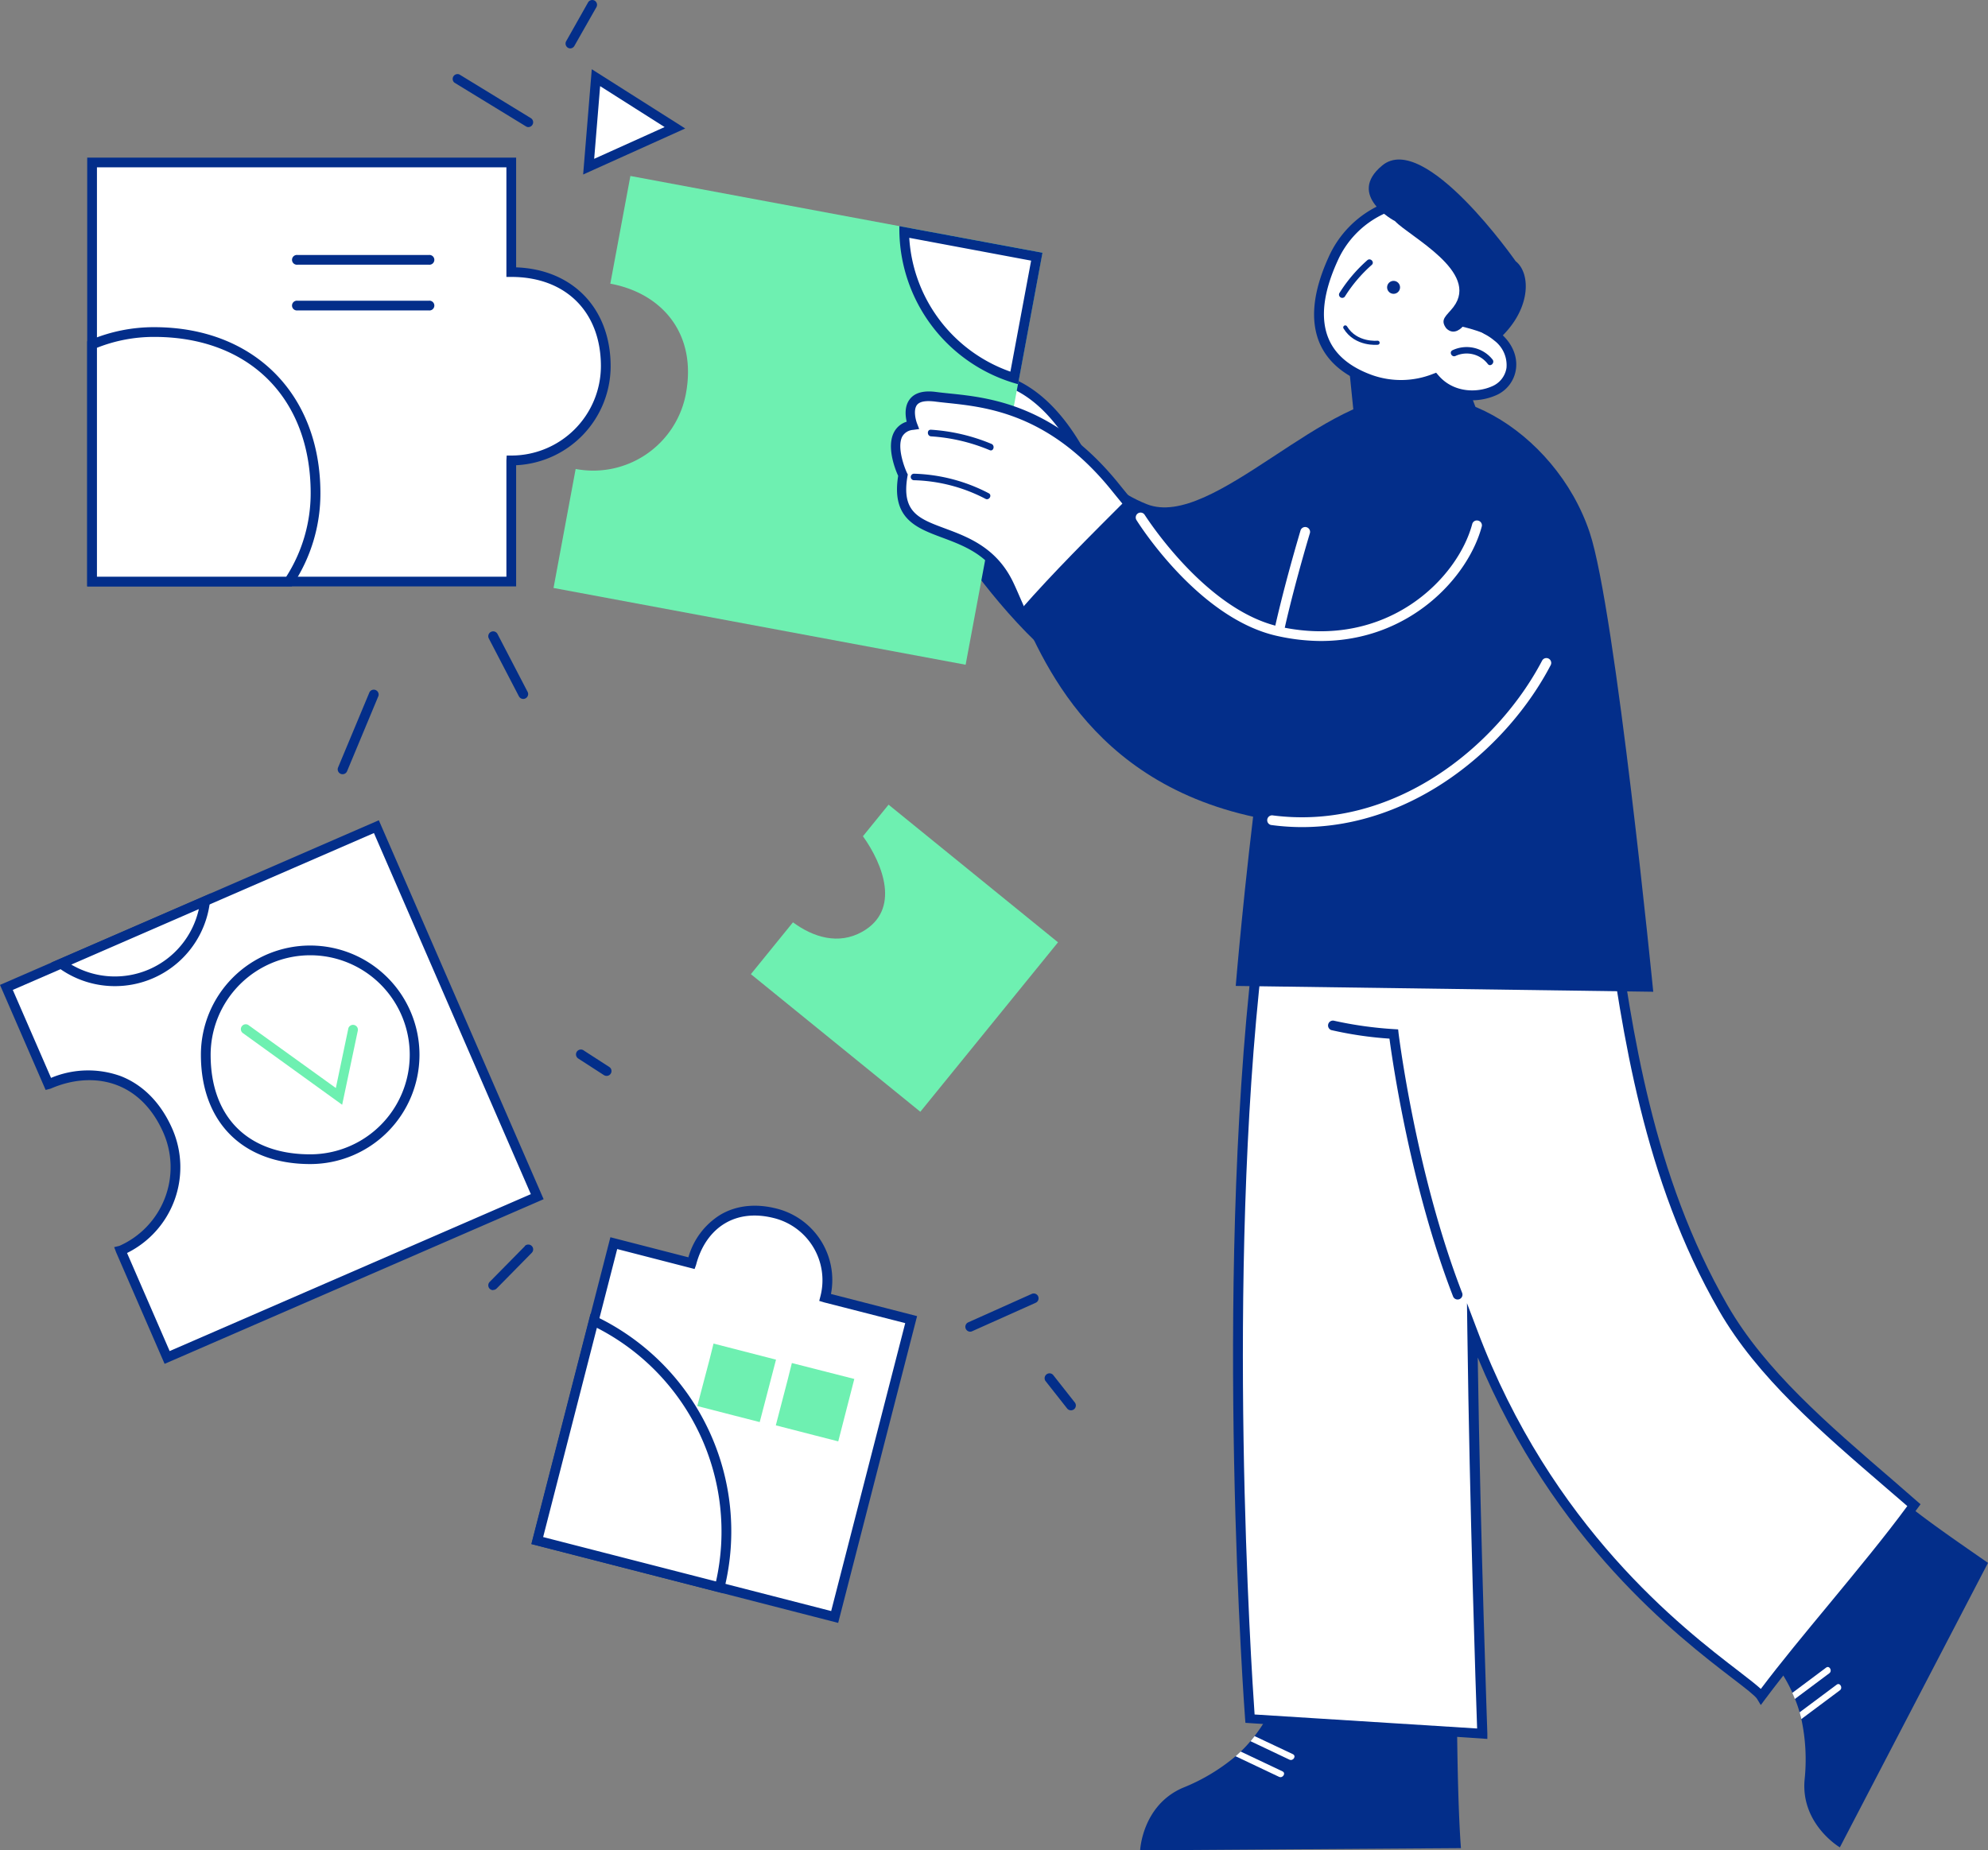 <svg xmlns="http://www.w3.org/2000/svg" viewBox="0 0 488.05 454.34"><rect x="0" y="0" width="488.05" height="454.34" fill="#808080" stroke="none"/><defs><style>.cls-1{fill:#032E8A;}.cls-2{fill:#fff;}.cls-3{fill:#6EF0B1;}.cls-4{fill:none;stroke:#032E8A;stroke-linecap:round;stroke-miterlimit:10;}</style></defs><g id="Calque_2" data-name="Calque 2"><g id="Calque_1-2" data-name="Calque 1"><g id="Groupe_128" data-name="Groupe 128"><path id="Tracé_98" data-name="Tracé 98" class="cls-1" d="M316.66,405.65c-1.75,9.24-4.91,15.83-8.68,20.66-.33.43-.68.86-1,1.25a28.37,28.37,0,0,1-2.37,2.53c-.42.4-.84.79-1.25,1.15A47.41,47.41,0,0,1,290.39,439c-10,4.31-10.49,15.36-10.49,15.36l78.76-.54c-1-13-1-37.72-1-37.72C341.33,411.3,333.47,408.33,316.66,405.65Z"/></g><g id="Groupe_129" data-name="Groupe 129"><path id="Tracé_99" data-name="Tracé 99" class="cls-2" d="M308,426.31c-.33.43-.68.86-1,1.25l9.55,4.53c.92.43,1.78-.9.84-1.35Z"/></g><g id="Groupe_130" data-name="Groupe 130"><path id="Tracé_100" data-name="Tracé 100" class="cls-2" d="M304.58,430.1c-.42.4-.83.78-1.25,1.15L314,436.31c.92.43,1.77-.92.84-1.35Z"/></g><g id="Groupe_131" data-name="Groupe 131"><path id="Tracé_101" data-name="Tracé 101" class="cls-1" d="M425.85,398.36c7.34,5.87,11.69,11.74,14.2,17.34.22.49.45,1,.62,1.5a28.85,28.85,0,0,1,1.13,3.28c.16.56.3,1.1.43,1.64a47.27,47.27,0,0,1,.78,15.05c-.86,10.84,8.67,16.46,8.67,16.46l36.37-69.86c-11-7.65-21.56-14.77-30-23.25A382.78,382.78,0,0,0,425.85,398.36Z"/></g><g id="Groupe_132" data-name="Groupe 132"><path id="Tracé_102" data-name="Tracé 102" class="cls-2" d="M308.75,234.85s19-8,34.65-10.1c-1-13.73-1.28-22.76-1.28-22.76l50.37,3.35c5.36,31.09,7.61,76.07,30.54,115.89,10.37,18,28.26,32.32,46.8,48.39-10.32,14.24-27,32.84-37.5,46.94-3-4.9-48-28.73-70.87-89.71.64,49,2.44,98.89,2.44,98.89l-57-3.63S299,318.74,308.75,234.85Z"/><path id="Tracé_103" data-name="Tracé 103" class="cls-1" d="M365.14,427l0-1.32c0-.48-1.65-46.07-2.36-92.34,18.79,45.23,49.31,68.64,62.67,78.88,2.91,2.23,5.43,4.17,5.9,4.94l.92,1.52,1.06-1.42c4.94-6.63,11.39-14.44,17.63-22,7.08-8.56,14.4-17.42,19.88-25l.65-.89-.83-.71c-1.92-1.67-3.84-3.32-5.74-5-16.26-14-31.62-27.18-40.81-43.13-18.42-32-23.45-67.6-27.48-96.2-1-6.86-1.89-13.33-2.91-19.3l-.16-.93-52.63-3.5,0,1.32c0,.08.27,8.71,1.2,21.68-15.44,2.3-33.65,10-33.84,10l-.64.27-.08.69c-9.62,83-2,186.46-1.9,187.49l.08,1Zm-5-107,.09,6.84c.58,44,2.11,89.36,2.4,97.6L308,421c-.77-11-7.08-107.07,1.88-185.3,3.43-1.4,20-7.93,33.7-9.75l1.12-.15-.09-1.13c-.77-10.55-1.11-18.4-1.22-21.38l48.11,3.2c1,5.68,1.83,11.82,2.74,18.3,4.07,28.81,9.13,64.67,27.79,97.06,9.38,16.3,24.9,29.63,41.31,43.75q2.44,2.09,4.9,4.22c-5.35,7.3-12.35,15.77-19.14,24-5.9,7.13-12,14.49-16.82,20.9-1.09-1-2.86-2.38-5.39-4.33-13.78-10.57-46.05-35.32-64.29-83.91Z"/></g><g id="Groupe_133" data-name="Groupe 133"><path id="Tracé_104" data-name="Tracé 104" class="cls-2" d="M440,415.7c.23.49.45,1,.63,1.5l8.47-6.33c.81-.6,0-2-.8-1.37Z"/></g><g id="Groupe_134" data-name="Groupe 134"><path id="Tracé_105" data-name="Tracé 105" class="cls-2" d="M441.8,420.47c.15.56.3,1.1.43,1.65l9.46-7.06c.81-.61,0-2-.8-1.37Z"/></g><g id="Groupe_135" data-name="Groupe 135"><path id="Tracé_106" data-name="Tracé 106" class="cls-1" d="M357.84,319.1a1.26,1.26,0,0,0,.43-.08,1.19,1.19,0,0,0,.68-1.55h0c-11.37-29.39-15.55-63.36-15.6-63.7l-.11-1-1-.06a94.63,94.63,0,0,1-14.81-2.08,1.2,1.2,0,0,0-.61,2.31,90.53,90.53,0,0,0,14.29,2.1c.78,5.82,5.22,36.43,15.61,63.29A1.2,1.2,0,0,0,357.84,319.1Z"/></g><g id="Background"><g id="Groupe_136" data-name="Groupe 136"><path id="Tracé_107" data-name="Tracé 107" class="cls-3" d="M194.67,226.48c5,3.69,11.19,5.59,17,2.32,9.45-5.31,5.2-16.45.18-23.46l6.29-7.75,41.6,33.8L225.94,273l-41.6-33.79Z"/></g><g id="Piece_3" data-name="Piece 3"><g id="Groupe_137" data-name="Groupe 137"><path id="Tracé_108" data-name="Tracé 108" class="cls-2" d="M131.89,378.29l44.77,11.5,28.25,7.27,18.78-73-21.11-5.43,0-.05a16.94,16.94,0,0,0-12.18-20.62h0c-10.67-2.75-18.29,3.12-20.62,12.19v.05l-19.12-4.92-4.91,19.07Z"/><path id="Tracé_109" data-name="Tracé 109" class="cls-1" d="M205.77,398.51l19.37-75.33L204,317.74a18.09,18.09,0,0,0-13.28-20.95c-5.16-1.33-10-.81-13.9,1.52A18,18,0,0,0,169,308.74l-19.15-4.93-19.36,75.34Zm16.46-73.61-18.18,70.7-70.7-18.17,18.17-70.72,19,4.9.36-1c1.2-4.63,3.71-8.2,7.12-10.22s7.56-2.43,12.09-1.26a15.73,15.73,0,0,1,11.33,19.15h0l-.3,1.16,1.14.35Z"/></g><g id="Groupe_138" data-name="Groupe 138"><path id="Tracé_110" data-name="Tracé 110" class="cls-3" d="M190.46,350l9.4,2.42,5.93,1.52,3.94-15.33L194.4,334.7l-1,4Z"/></g><g id="Groupe_139" data-name="Groupe 139"><path id="Tracé_111" data-name="Tracé 111" class="cls-3" d="M171.18,345.26l9.4,2.42,5.93,1.52,4-15.33-15.34-3.95-1,4Z"/></g><g id="Groupe_140" data-name="Groupe 140"><path id="Tracé_112" data-name="Tracé 112" class="cls-2" d="M131.89,378.29l44.77,11.5a57.33,57.33,0,0,0-30.9-65.46Z"/><path id="Tracé_113" data-name="Tracé 113" class="cls-1" d="M177.53,391.25l.29-1.17a58.52,58.52,0,0,0-31.55-66.83l-1.31-.63-14.52,56.53Zm-31-65.2a56.21,56.21,0,0,1,29.25,62.28l-42.44-10.9Z"/></g></g><g id="Piece_4" data-name="Piece 4"><g id="Groupe_141" data-name="Groupe 141"><path id="Tracé_114" data-name="Tracé 114" class="cls-2" d="M1.57,242.47l10.32,23.77H12c11.26-4.91,23.51-1.75,29.28,11.53a22.29,22.29,0,0,1-11.55,29.3l-.06,0L41,333.33l90.86-39.48L105,232l-12.6-29L60.85,216.71l-10.5,4.56L15,236.64Z"/><path id="Tracé_115" data-name="Tracé 115" class="cls-1" d="M40.41,334.9l93.05-40.43L93,201.42,0,241.85l11.2,25.79,1.24-.32c5.65-2.46,11.48-2.74,16.42-.8s8.8,6,11.29,11.72a21.12,21.12,0,0,1-10.84,27.69l-1.28.31.5,1.32Zm89.91-41.67L41.65,331.76,31.19,307.68a23.5,23.5,0,0,0,11.15-30.4c-2.75-6.33-7.11-10.82-12.61-13a23.54,23.54,0,0,0-17.2.4l-9.39-21.6L91.8,204.56Z"/></g><g id="Groupe_142" data-name="Groupe 142"><circle id="Ellipse_21" data-name="Ellipse 21" class="cls-2" cx="76.15" cy="259.01" r="25.63"/><path id="Tracé_116" data-name="Tracé 116" class="cls-1" d="M76.15,285.84A26.83,26.83,0,1,0,49.32,259h0C49.32,275.56,59.6,285.84,76.15,285.84Zm0-51.27a24.44,24.44,0,0,1,0,48.88h0c-15.3,0-24.44-9.14-24.44-24.44a24.48,24.48,0,0,1,24.44-24.44Z"/></g><g id="Groupe_143" data-name="Groupe 143"><path id="Tracé_117" data-name="Tracé 117" class="cls-3" d="M84,271.28,87.86,253a1.2,1.2,0,0,0-2.34-.49l-3.07,14.66L61.11,251.8a1.2,1.2,0,1,0-1.4,1.94h0Z"/></g><g id="Groupe_144" data-name="Groupe 144"><path id="Tracé_118" data-name="Tracé 118" class="cls-2" d="M15,236.64a22.31,22.31,0,0,0,35.35-15.37Z"/><path id="Tracé_119" data-name="Tracé 119" class="cls-1" d="M28.21,242.15a23.47,23.47,0,0,0,23.33-20.74l.24-2.06-39.16,17,1.67,1.23A23.39,23.39,0,0,0,28.21,242.15Zm20.6-18.91A21.11,21.11,0,0,1,17.5,236.86Z"/></g></g><g id="Objects"><g id="Groupe_145" data-name="Groupe 145"><path id="Tracé_120" data-name="Tracé 120" class="cls-2" d="M165.71,31.37,146.3,19.08l-1.79,21.85Z"/><path id="Tracé_121" data-name="Tracé 121" class="cls-1" d="M143.16,42.85l25.06-11.3L145.28,17Zm20-11.65L145.87,39l1.46-17.85Z"/></g><g id="Groupe_146" data-name="Groupe 146"><path id="Tracé_122" data-name="Tracé 122" class="cls-1" d="M262.93,346.31a1.22,1.22,0,0,0,.73-.25,1.19,1.19,0,0,0,.2-1.68l-5.33-6.77a1.19,1.19,0,0,0-1.69-.06,1.2,1.2,0,0,0-.19,1.54l5.33,6.77A1.2,1.2,0,0,0,262.93,346.31Z"/></g><g id="Groupe_147" data-name="Groupe 147"><path id="Tracé_123" data-name="Tracé 123" class="cls-1" d="M129.69,31.21a1.19,1.19,0,0,0,.62-2.21L112.79,18.29a1.19,1.19,0,0,0-1.24,2L129.07,31A1.12,1.12,0,0,0,129.69,31.21Z"/></g><g id="Groupe_148" data-name="Groupe 148"><path id="Tracé_124" data-name="Tracé 124" class="cls-1" d="M128.46,171.63a1.21,1.21,0,0,0,1.2-1.21,1.24,1.24,0,0,0-.14-.54l-7.4-14.23a1.2,1.2,0,0,0-2.15,1.06l0,0L127.4,171A1.2,1.2,0,0,0,128.46,171.63Z"/></g><g id="Groupe_149" data-name="Groupe 149"><path id="Tracé_125" data-name="Tracé 125" class="cls-1" d="M238.15,327a1.16,1.16,0,0,0,.49-.1l15.63-7a1.21,1.21,0,0,0,.59-1.59,1.19,1.19,0,0,0-1.56-.59l-15.63,7a1.2,1.2,0,0,0,.48,2.28Z"/></g><g id="Groupe_150" data-name="Groupe 150"><path id="Tracé_126" data-name="Tracé 126" class="cls-1" d="M148.91,264.19a1.19,1.19,0,0,0,.65-2.2l-6.19-4a1.2,1.2,0,1,0-1.45,1.91l.15.1,6.19,4A1.23,1.23,0,0,0,148.91,264.19Z"/></g><g id="Groupe_151" data-name="Groupe 151"><path id="Tracé_127" data-name="Tracé 127" class="cls-1" d="M121.06,316.76a1.23,1.23,0,0,0,.85-.35l8.63-8.77a1.19,1.19,0,0,0,0-1.69,1.21,1.21,0,0,0-1.69,0l0,.06-8.63,8.76a1.2,1.2,0,0,0,0,1.69,1.21,1.21,0,0,0,.84.34Z"/></g><g id="Groupe_152" data-name="Groupe 152"><path id="Tracé_128" data-name="Tracé 128" class="cls-1" d="M84.11,190.11a1.18,1.18,0,0,0,1.1-.74l7.7-18.48a1.2,1.2,0,0,0-2.2-.92L83,188.45a1.2,1.2,0,0,0,.64,1.57,1.18,1.18,0,0,0,.46.09Z"/></g><g id="Groupe_153" data-name="Groupe 153"><path id="Tracé_129" data-name="Tracé 129" class="cls-1" d="M140,11.89a1.21,1.21,0,0,0,1-.6l5.45-9.59A1.19,1.19,0,0,0,145.9.11a1.21,1.21,0,0,0-1.49.41L139,10.11a1.19,1.19,0,0,0,1,1.78Z"/></g></g></g><g id="Hand_2" data-name="Hand 2"><g id="Groupe_154" data-name="Groupe 154"><path id="Tracé_130" data-name="Tracé 130" class="cls-1" d="M246.35,94.66c8.78,8.46,22.31,24.06,35.2,29.15,16.13,6.37,44.38-28.28,64.53-26.29L341,132.37s-17,34.84-48.12,41.81-63.05-47.8-63.26-48C233.71,116.81,239,100.89,246.35,94.66Z"/></g></g><g id="Body"><g id="Groupe_155" data-name="Groupe 155"><path id="Tracé_131" data-name="Tracé 131" class="cls-1" d="M360.05,94.17l2.58,6.84-30,3.41-1.42-14Z"/></g><g id="Groupe_156" data-name="Groupe 156"><path id="Tracé_132" data-name="Tracé 132" class="cls-1" d="M336.38,101.87c16.9-13,45.47,3.65,53.89,28.9,6.35,19.08,15.6,112.76,15.6,112.76l-102.5-1.43s8.32-101,20.23-118.1S330.74,106.23,336.38,101.87Z"/></g><g id="Groupe_157" data-name="Groupe 157"><path id="Tracé_133" data-name="Tracé 133" class="cls-2" d="M314,156.27a1.22,1.22,0,0,0,1.17-1c0-.1,2-9.5,6.36-24.2a1.2,1.2,0,1,0-2.28-.72v0c-4.38,14.81-6.39,24.3-6.41,24.39a1.18,1.18,0,0,0,.93,1.41l.24,0Z"/></g></g><g id="Groupe_158" data-name="Groupe 158"><path id="Tracé_134" data-name="Tracé 134" class="cls-2" d="M266,112.71C255.91,93.59,244.49,92,238.12,92.26s-4.78,8.23-4.78,8.23Z"/><path id="Tracé_135" data-name="Tracé 135" class="cls-1" d="M268.52,114.92l-1.47-2.77c-7.63-14.48-17.42-21.57-29-21.08a5.85,5.85,0,0,0-4.6,2.16c-2.21,2.82-1.34,7.3-1.31,7.49l.13.66ZM239.2,93.43c9.53,0,17.46,5.58,24.18,17l-29-10.83c-.13-1.3-.12-3.57.94-4.92a3.58,3.58,0,0,1,2.82-1.25l1,0Z"/></g><path id="Tracé_136" data-name="Tracé 136" class="cls-3" d="M135.89,144.38l101.17,18.85,12.85-68.9,6-32.27-35.15-6.54-66-12.31-4.93,26.46.06,0c12.55,2.33,21.26,12.18,18.5,27a23.15,23.15,0,0,1-27,18.5l-.07,0Z"/><path id="Tracé_137" data-name="Tracé 137" class="cls-2" d="M254.54,63,222,57a38.38,38.38,0,0,0,27,35.87Z"/><path id="Tracé_138" data-name="Tracé 138" class="cls-1" d="M223.22,58.4a37.23,37.23,0,0,0,24.83,32.86L253.14,64,223.22,58.4m-2.44-2.88,35.15,6.54-6,32.28a39.53,39.53,0,0,1-29.14-38.16c0-.23,0-.45,0-.66Z"/><g id="Groupe_159" data-name="Groupe 159"><path id="Tracé_139" data-name="Tracé 139" class="cls-2" d="M224.05,104.42s-3.21-8.18,5.56-7,26.83.57,44.29,22.27c1.37,1.7,3,3.67,4.81,5.81-9.5,8.46-18.39,17.56-27.1,26.83-1.71-3.86-3-7.14-4.2-9.43-8.5-16.67-28.93-8.14-25.76-26.23C221.66,116.69,216.35,105.54,224.05,104.42Z"/><path id="Tracé_140" data-name="Tracé 140" class="cls-1" d="M251.25,154.48l1.23-1.31c7.19-7.65,16.75-17.61,27-26.76l.87-.78-.75-.89c-1.81-2.12-3.43-4.09-4.79-5.78C259,99.26,242.68,97.6,233,96.61c-1.16-.12-2.23-.23-3.18-.36-3.05-.41-5.22.17-6.45,1.75-1.36,1.73-1.12,4.09-.78,5.55a5.24,5.24,0,0,0-3.09,2.54c-1.94,3.62.28,9.2,1,10.76-1.7,10.51,4.42,12.78,10.89,15.19,5.33,2,11.38,4.24,15,11.42.74,1.47,1.57,3.38,2.52,5.59.51,1.18,1.06,2.45,1.65,3.79ZM277,125.4c-9.43,8.48-18.21,17.55-25.06,24.82-.32-.73-.62-1.44-.92-2.12-1-2.25-1.8-4.19-2.58-5.72-4.09-8-10.88-10.54-16.34-12.58-6.54-2.43-10.86-4-9.31-12.91l.07-.37-.17-.34c-.78-1.65-2.51-6.47-1.18-9a3.33,3.33,0,0,1,2.67-1.62l1.48-.21-.54-1.4c-.32-.84-.95-3.27,0-4.52.84-1.06,2.78-1,4.25-.85,1,.13,2.07.25,3.25.37,9.37,1,25,2.54,40.27,21.47,1.18,1.46,2.55,3.14,4.07,4.94Z"/></g><g id="Groupe_160" data-name="Groupe 160"><path id="Tracé_141" data-name="Tracé 141" class="cls-1" d="M276.41,122.79c13.44,16.24,42,46.84,63.92,32.28C363.71,139.52,367,122.53,367,122.53l17.42.44c14.82,32,3.72,84-60.82,79.78-50.5-3.3-65.72-35.87-73.11-52.95C258.71,140.41,267.59,131.63,276.41,122.79Z"/></g><g id="Groupe_161" data-name="Groupe 161"><path id="Tracé_142" data-name="Tracé 142" class="cls-2" d="M324.24,157.4c21.84,0,36.24-15.65,39.55-28.19a1.2,1.2,0,0,0-1-1.39,1.18,1.18,0,0,0-1.34.78c-3.58,13.56-21.07,31-47.23,25.3-18.33-4-33-27.21-33.18-27.44a1.19,1.19,0,0,0-1.63-.43,1.21,1.21,0,0,0-.43,1.64l0,0c.62,1,15.38,24.33,34.7,28.52A50.12,50.12,0,0,0,324.24,157.4Z"/></g><g id="Groupe_162" data-name="Groupe 162"><path id="Tracé_143" data-name="Tracé 143" class="cls-1" d="M224.31,116.32a42,42,0,0,1,18.42,4.8c.91.47.1,1.85-.8,1.37a40.08,40.08,0,0,0-17.61-4.57.81.81,0,0,1-.73-.87A.82.82,0,0,1,224.31,116.32Z"/></g><g id="Groupe_163" data-name="Groupe 163"><path id="Tracé_144" data-name="Tracé 144" class="cls-1" d="M228.56,105.52A46,46,0,0,1,243.4,109c.93.39.52,1.93-.43,1.54a44.47,44.47,0,0,0-14.41-3.39C227.54,107.05,227.53,105.45,228.56,105.52Z"/></g><g id="Groupe_164" data-name="Groupe 164"><path id="Tracé_145" data-name="Tracé 145" class="cls-2" d="M319.58,203.1c27.67,0,50.7-19.81,61.12-39.79a1.19,1.19,0,0,0-2.11-1.1c-11,21-36.4,41.92-66.24,38a1.2,1.2,0,0,0-1.25,1.15,1.19,1.19,0,0,0,.94,1.22A57.63,57.63,0,0,0,319.58,203.1Z"/></g><g id="Piece_2" data-name="Piece 2"><g id="Groupe_165" data-name="Groupe 165"><path id="Tracé_146" data-name="Tracé 146" class="cls-2" d="M22.6,39.9V142.81H125.52V113.07h.06a23.13,23.13,0,0,0,23.13-23.13c0-15-10.35-23.12-23.13-23.12h-.06V39.9Z"/><path id="Tracé_147" data-name="Tracé 147" class="cls-1" d="M21.41,144h105.3V114.24a24.37,24.37,0,0,0,23.2-24.3c0-14.16-9.28-23.8-23.2-24.29V38.7H21.41Zm102.91-2.39H23.8V41.09H124.32V68h1.2c13.39,0,22,8.6,22,21.92a22,22,0,0,1-21.94,21.94h-1.19l-.07,1.19Z"/></g><g id="Groupe_166" data-name="Groupe 166"><path id="Tracé_148" data-name="Tracé 148" class="cls-1" d="M73,65h32.32a1.2,1.2,0,1,0,0-2.39H73A1.2,1.2,0,1,0,73,65Z"/></g><g id="Groupe_167" data-name="Groupe 167"><path id="Tracé_149" data-name="Tracé 149" class="cls-1" d="M73,76.23h32.32a1.2,1.2,0,1,0,0-2.39H73a1.2,1.2,0,1,0,0,2.39Z"/></g><g id="Groupe_168" data-name="Groupe 168"><path id="Tracé_150" data-name="Tracé 150" class="cls-2" d="M22.6,84.6v58.21H71a39.28,39.28,0,0,0,6.5-21.69c0-25.86-17.73-39.58-39.59-39.58A39.33,39.33,0,0,0,22.6,84.6Z"/><path id="Tracé_151" data-name="Tracé 151" class="cls-1" d="M21.41,144H71.62l.35-.53a40.46,40.46,0,0,0,6.69-22.35c0-24.39-16.38-40.78-40.78-40.78A40.16,40.16,0,0,0,22.14,83.5l-.73.3Zm48.91-2.39H23.8V85.4a37.91,37.91,0,0,1,14.08-2.67c23.32,0,38.39,15.07,38.39,38.39a38.08,38.08,0,0,1-6,20.5Z"/></g></g><g id="Head"><g id="Groupe_169" data-name="Groupe 169"><path id="Tracé_152" data-name="Tracé 152" class="cls-2" d="M327.19,63.71c5.27-11.61,18-17.2,28.4-12.48s14.59,18,9.32,29.59l-.06.12a14.56,14.56,0,0,1,2.77,1.82c5.18,4.46,4.15,11-.9,13.24-4.41,2-10.7,1.51-14.57-3a22.54,22.54,0,0,1-15.65.33C321.24,87.88,321.92,75.33,327.19,63.71Z"/><path id="Tracé_153" data-name="Tracé 153" class="cls-1" d="M361.36,98.29a14.72,14.72,0,0,0,5.85-1.2,8.2,8.2,0,0,0,4.94-6.37c.47-3.18-.9-6.41-3.75-8.86a14.26,14.26,0,0,0-2-1.44c4.9-12.07.4-25.43-10.29-30.28a20.72,20.72,0,0,0-17.11.11,25.57,25.57,0,0,0-12.88,13h0c-3.79,8.37-4.52,15.42-2.16,21,2,4.62,6.06,8.07,12.17,10.23a23.59,23.59,0,0,0,15.71-.05A13.09,13.09,0,0,0,361.36,98.29ZM347.78,50.74a17.59,17.59,0,0,1,7.32,1.58c9.8,4.44,13.71,17,8.73,28l-.47,1,.95.64a13.14,13.14,0,0,1,2.53,1.66,7.55,7.55,0,0,1,3,6.71,5.86,5.86,0,0,1-3.55,4.53c-3.8,1.68-9.54,1.55-13.17-2.7l-.55-.64-.79.3a21.29,21.29,0,0,1-14.82.32c-5.45-1.94-9.08-4.94-10.77-8.92-2.09-4.91-1.37-11.32,2.14-19.05h0a23.12,23.12,0,0,1,11.66-11.77,19.3,19.3,0,0,1,7.84-1.7Z"/></g><g id="Groupe_170" data-name="Groupe 170"><circle id="Ellipse_22" data-name="Ellipse 22" class="cls-1" cx="342.12" cy="70.56" r="1.59"/></g><g id="Groupe_171" data-name="Groupe 171"><path id="Tracé_154" data-name="Tracé 154" class="cls-1" d="M328.8,72a36.76,36.76,0,0,1,6.87-8.1c.77-.68,1.86.47,1.09,1.15a35.7,35.7,0,0,0-6.61,7.79A.8.8,0,0,1,328.8,72Z"/></g><g id="Groupe_172" data-name="Groupe 172"><path id="Tracé_155" data-name="Tracé 155" class="cls-1" d="M342.47,54.3c3.54,3.77,20.89,12.48,14.35,21.08-1.67,2.19-3.45,3-1.76,5.25,2,2,4-.4,4-.4,3.24.78,6.73,1.94,8.47,3.44,8.47-7.36,8.38-16.55,4.56-19.53,0,0-22.36-32.07-32.74-23.52C330.36,48,342.47,54.3,342.47,54.3Z"/></g><g id="Groupe_173" data-name="Groupe 173"><path id="Tracé_156" data-name="Tracé 156" class="cls-1" d="M356.59,86a8.13,8.13,0,0,1,9.83,2.29c.63.8-.53,1.9-1.16,1.1a6.53,6.53,0,0,0-7.9-2C356.43,87.86,355.66,86.46,356.59,86Z"/></g><path id="Tracé_157" data-name="Tracé 157" class="cls-4" d="M338.2,84.16s-5.3.57-7.94-3.76"/></g></g></g></svg>